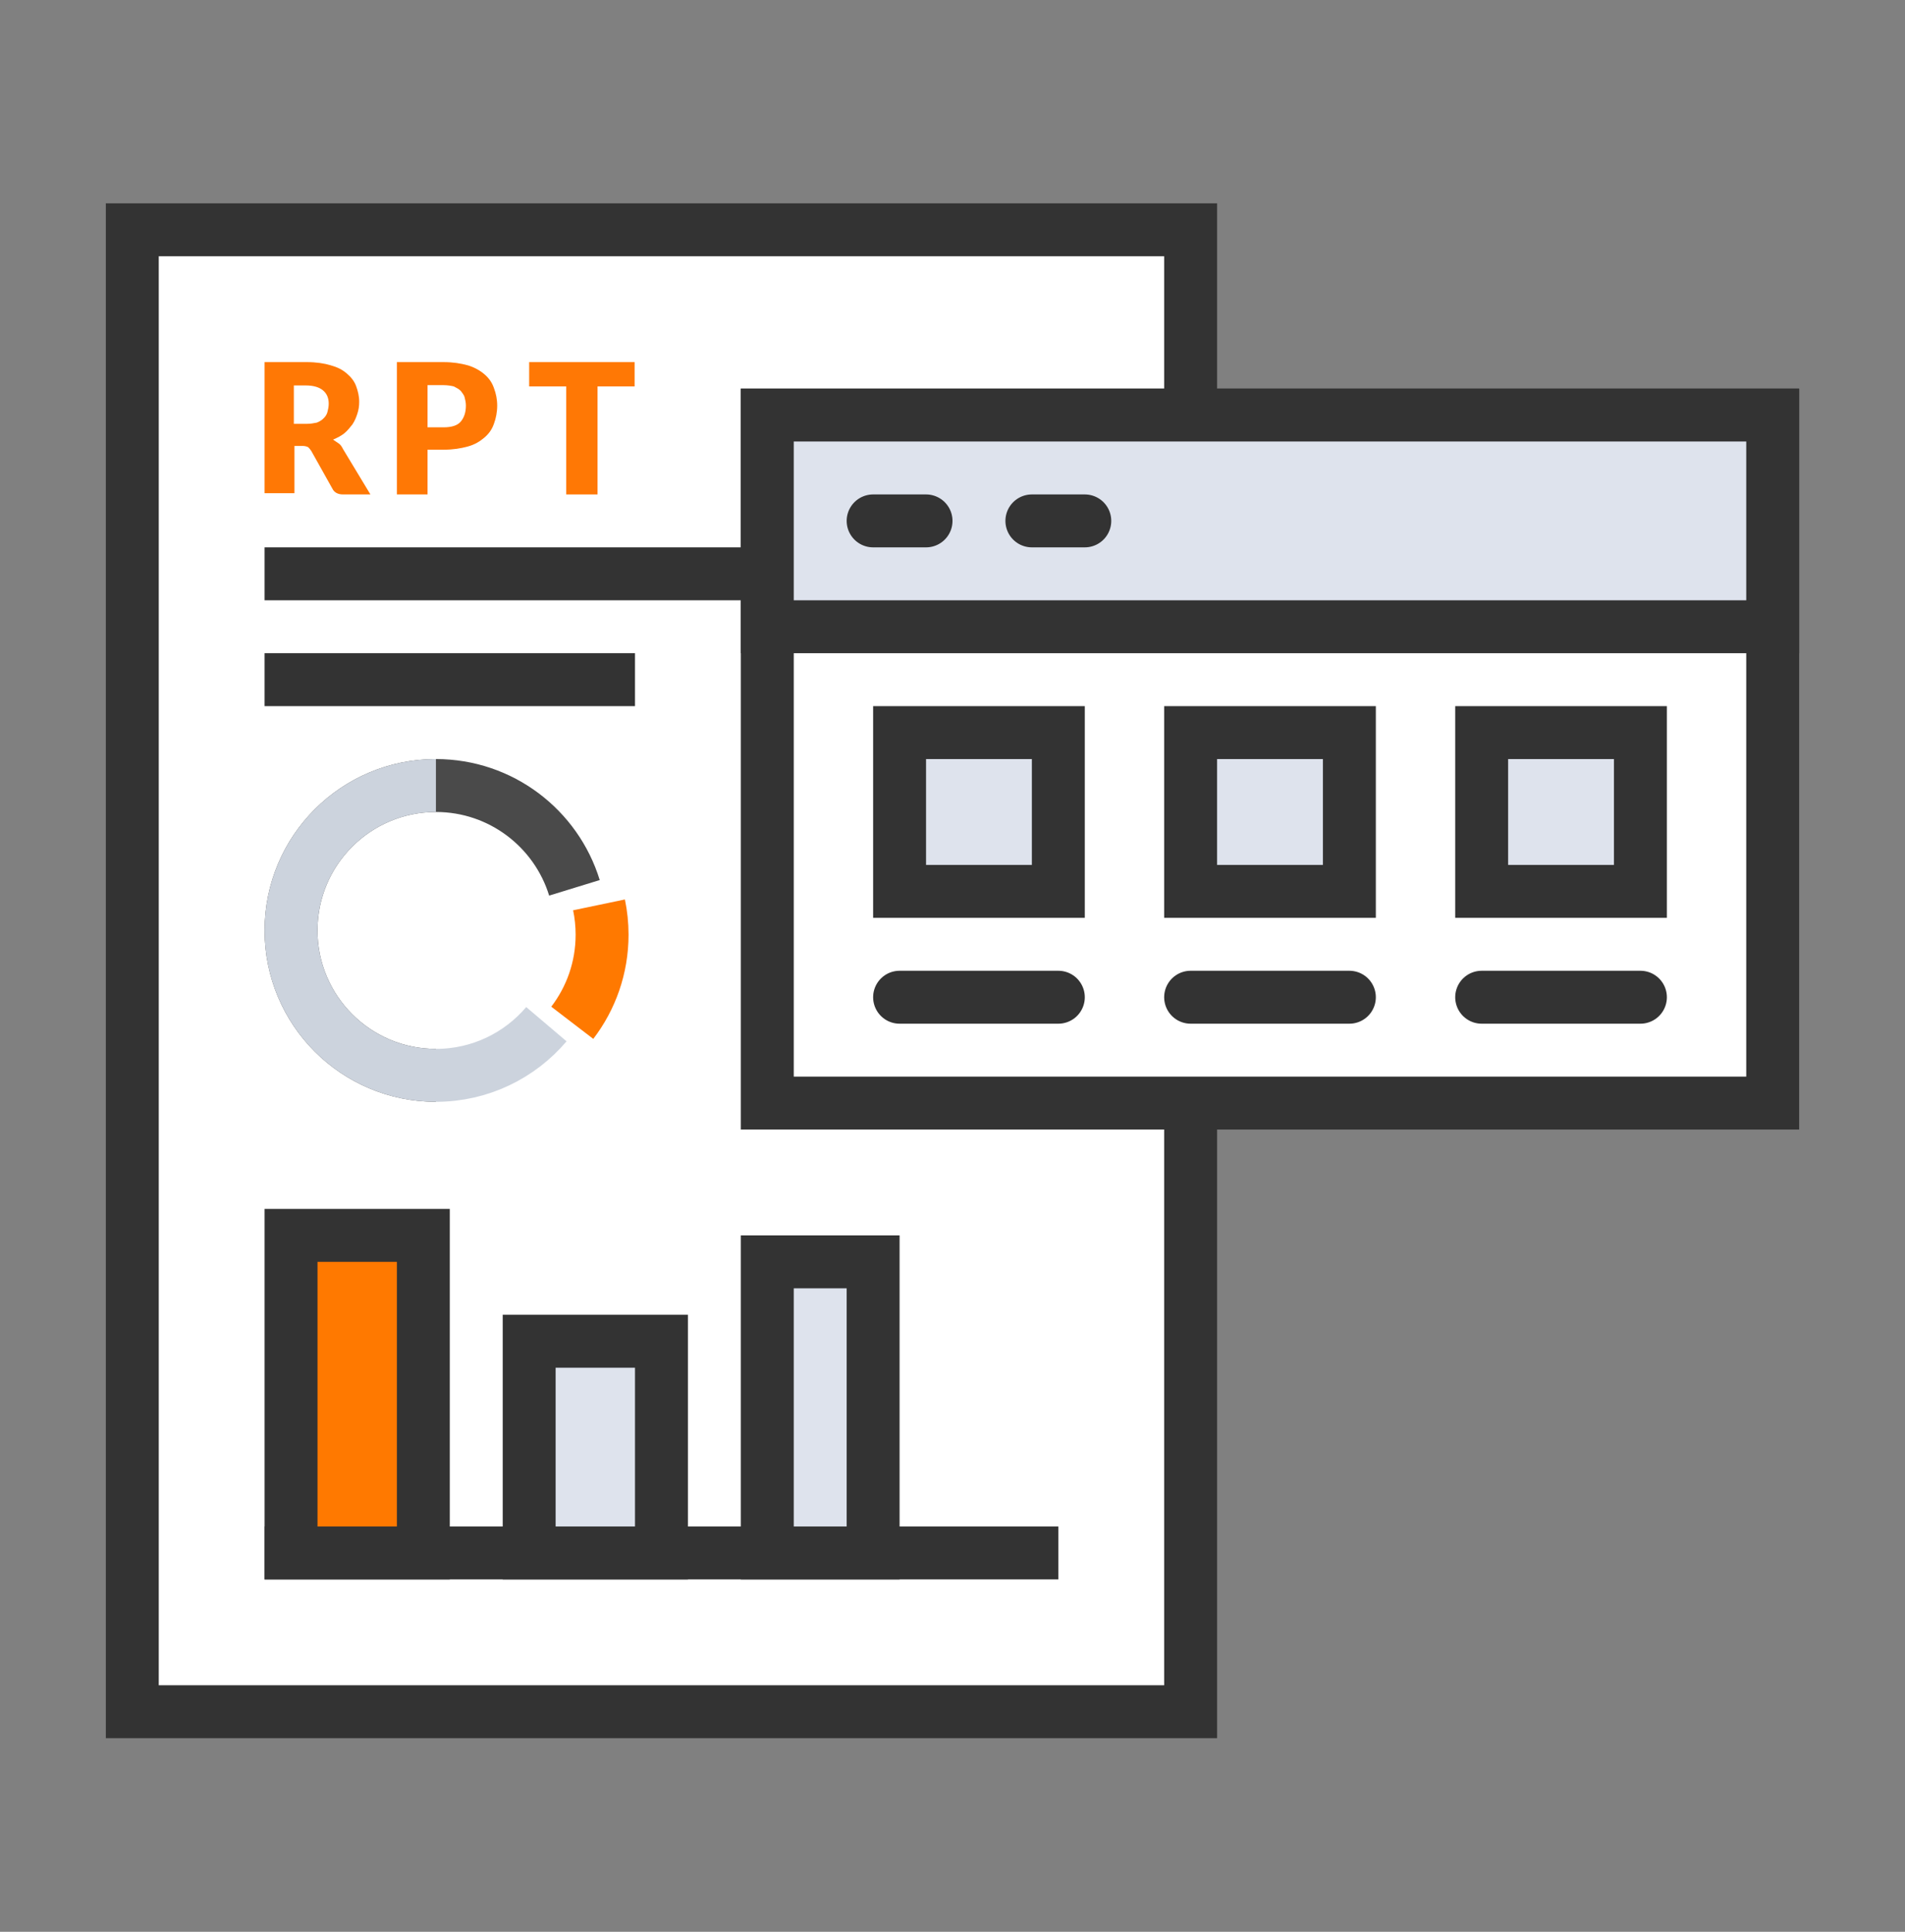 <svg width="72" height="73" viewBox="0 0 72 73" fill="none" xmlns="http://www.w3.org/2000/svg">
<rect x="0" y="0" width="72" height="73" fill="#808080" stroke="none"/>
<path d="M45 64.684V8.684H5V64.684H45Z" fill="white" stroke="#333333" stroke-width="2"/>
<path d="M10 58.684H40" stroke="#333333" stroke-width="2"/>
<rect x="11" y="46.684" width="5" height="12" fill="#FF7900" stroke="#333333" stroke-width="2"/>
<rect x="20" y="50.684" width="5" height="8" fill="#DEE3ED" stroke="#333333" stroke-width="2"/>
<rect x="29" y="47.684" width="4" height="11" fill="#DEE3ED" stroke="#333333" stroke-width="2"/>
<path d="M16.476 40.636C13.452 40.636 11 38.184 11 35.16C11 32.136 13.452 29.684 16.476 29.684C18.94 29.684 21.023 31.311 21.711 33.55" stroke="#4A4A4A" stroke-width="2"/>
<path d="M22.64 34.194C22.716 34.558 22.756 34.935 22.756 35.321C22.756 36.573 22.336 37.727 21.629 38.65" stroke="#FF7900" stroke-width="2"/>
<path d="M16.476 29.684C13.452 29.684 11 32.136 11 35.16C11 38.184 13.452 40.636 16.476 40.636C18.149 40.636 19.647 39.886 20.651 38.703" stroke="#CCD3DD" stroke-width="2"/>
<path d="M10 21.684H32" stroke="#333333" stroke-width="2"/>
<path d="M10 25.684H24" stroke="#333333" stroke-width="2"/>
<path d="M11.129 16.803V18.637H10V13.684H11.6C11.953 13.684 12.259 13.732 12.494 13.803C12.753 13.875 12.941 13.97 13.106 14.113C13.271 14.255 13.388 14.398 13.459 14.589C13.529 14.779 13.576 14.97 13.576 15.184C13.576 15.351 13.553 15.494 13.506 15.636C13.459 15.779 13.412 15.898 13.318 16.041C13.223 16.16 13.129 16.279 13.012 16.375C12.894 16.47 12.753 16.541 12.588 16.613C12.659 16.66 12.729 16.708 12.8 16.756C12.871 16.803 12.918 16.875 12.965 16.97L14 18.684H12.965C12.777 18.684 12.635 18.613 12.565 18.47L11.765 17.041C11.718 16.97 11.694 16.946 11.647 16.898C11.6 16.875 11.529 16.851 11.435 16.851H11.129V16.803ZM11.129 16.017H11.576C11.741 16.017 11.859 15.994 11.976 15.97C12.094 15.922 12.165 15.875 12.235 15.803C12.306 15.732 12.353 15.66 12.377 15.565C12.4 15.47 12.424 15.375 12.424 15.255C12.424 15.041 12.353 14.875 12.212 14.755C12.071 14.636 11.859 14.565 11.553 14.565H11.106V16.017H11.129Z" fill="#FF7805"/>
<path d="M16.159 17.017V18.684H15V13.684H16.763C17.126 13.684 17.415 13.733 17.681 13.805C17.923 13.878 18.14 13.998 18.309 14.143C18.478 14.288 18.599 14.457 18.672 14.675C18.744 14.868 18.792 15.085 18.792 15.327C18.792 15.568 18.744 15.81 18.672 16.003C18.599 16.221 18.478 16.39 18.309 16.535C18.14 16.679 17.947 16.8 17.681 16.873C17.415 16.945 17.126 16.993 16.787 16.993H16.159V17.017ZM16.159 16.148H16.763C17.077 16.148 17.295 16.076 17.415 15.931C17.536 15.786 17.609 15.592 17.609 15.327C17.609 15.206 17.584 15.11 17.56 15.013C17.536 14.916 17.464 14.844 17.415 14.771C17.343 14.699 17.246 14.651 17.15 14.602C17.053 14.578 16.908 14.554 16.763 14.554H16.159V16.148Z" fill="#FF7805"/>
<path d="M23.985 13.684V14.602H22.584V18.684H21.401V14.602H20V13.684H23.985Z" fill="#FF7805"/>
<rect x="29" y="15.684" width="38" height="26" fill="white" stroke="#333333" stroke-width="2"/>
<path d="M29 15.684H67V23.684H29V15.684Z" fill="#DEE3ED" stroke="#333333" stroke-width="2"/>
<line x1="34" y1="37.684" x2="40" y2="37.684" stroke="#333333" stroke-width="2" stroke-linecap="round" stroke-linejoin="round"/>
<line x1="45" y1="37.684" x2="51" y2="37.684" stroke="#333333" stroke-width="2" stroke-linecap="round" stroke-linejoin="round"/>
<line x1="56" y1="37.684" x2="62" y2="37.684" stroke="#333333" stroke-width="2" stroke-linecap="round" stroke-linejoin="round"/>
<line x1="33" y1="19.684" x2="35" y2="19.684" stroke="#333333" stroke-width="2" stroke-linecap="round" stroke-linejoin="round"/>
<line x1="39" y1="19.684" x2="41" y2="19.684" stroke="#333333" stroke-width="2" stroke-linecap="round" stroke-linejoin="round"/>
<rect x="34" y="27.684" width="6" height="6" fill="#C4C4C4"/>
<rect x="34" y="27.684" width="6" height="6" fill="#DEE3ED"/>
<rect x="34" y="27.684" width="6" height="6" stroke="#333333" stroke-width="2"/>
<rect x="45" y="27.684" width="6" height="6" fill="#C4C4C4"/>
<rect x="45" y="27.684" width="6" height="6" fill="#DEE3ED"/>
<rect x="45" y="27.684" width="6" height="6" stroke="#333333" stroke-width="2"/>
<rect x="56" y="27.684" width="6" height="6" fill="#C4C4C4"/>
<rect x="56" y="27.684" width="6" height="6" fill="#DEE3ED"/>
<rect x="56" y="27.684" width="6" height="6" stroke="#333333" stroke-width="2"/>
</svg>
